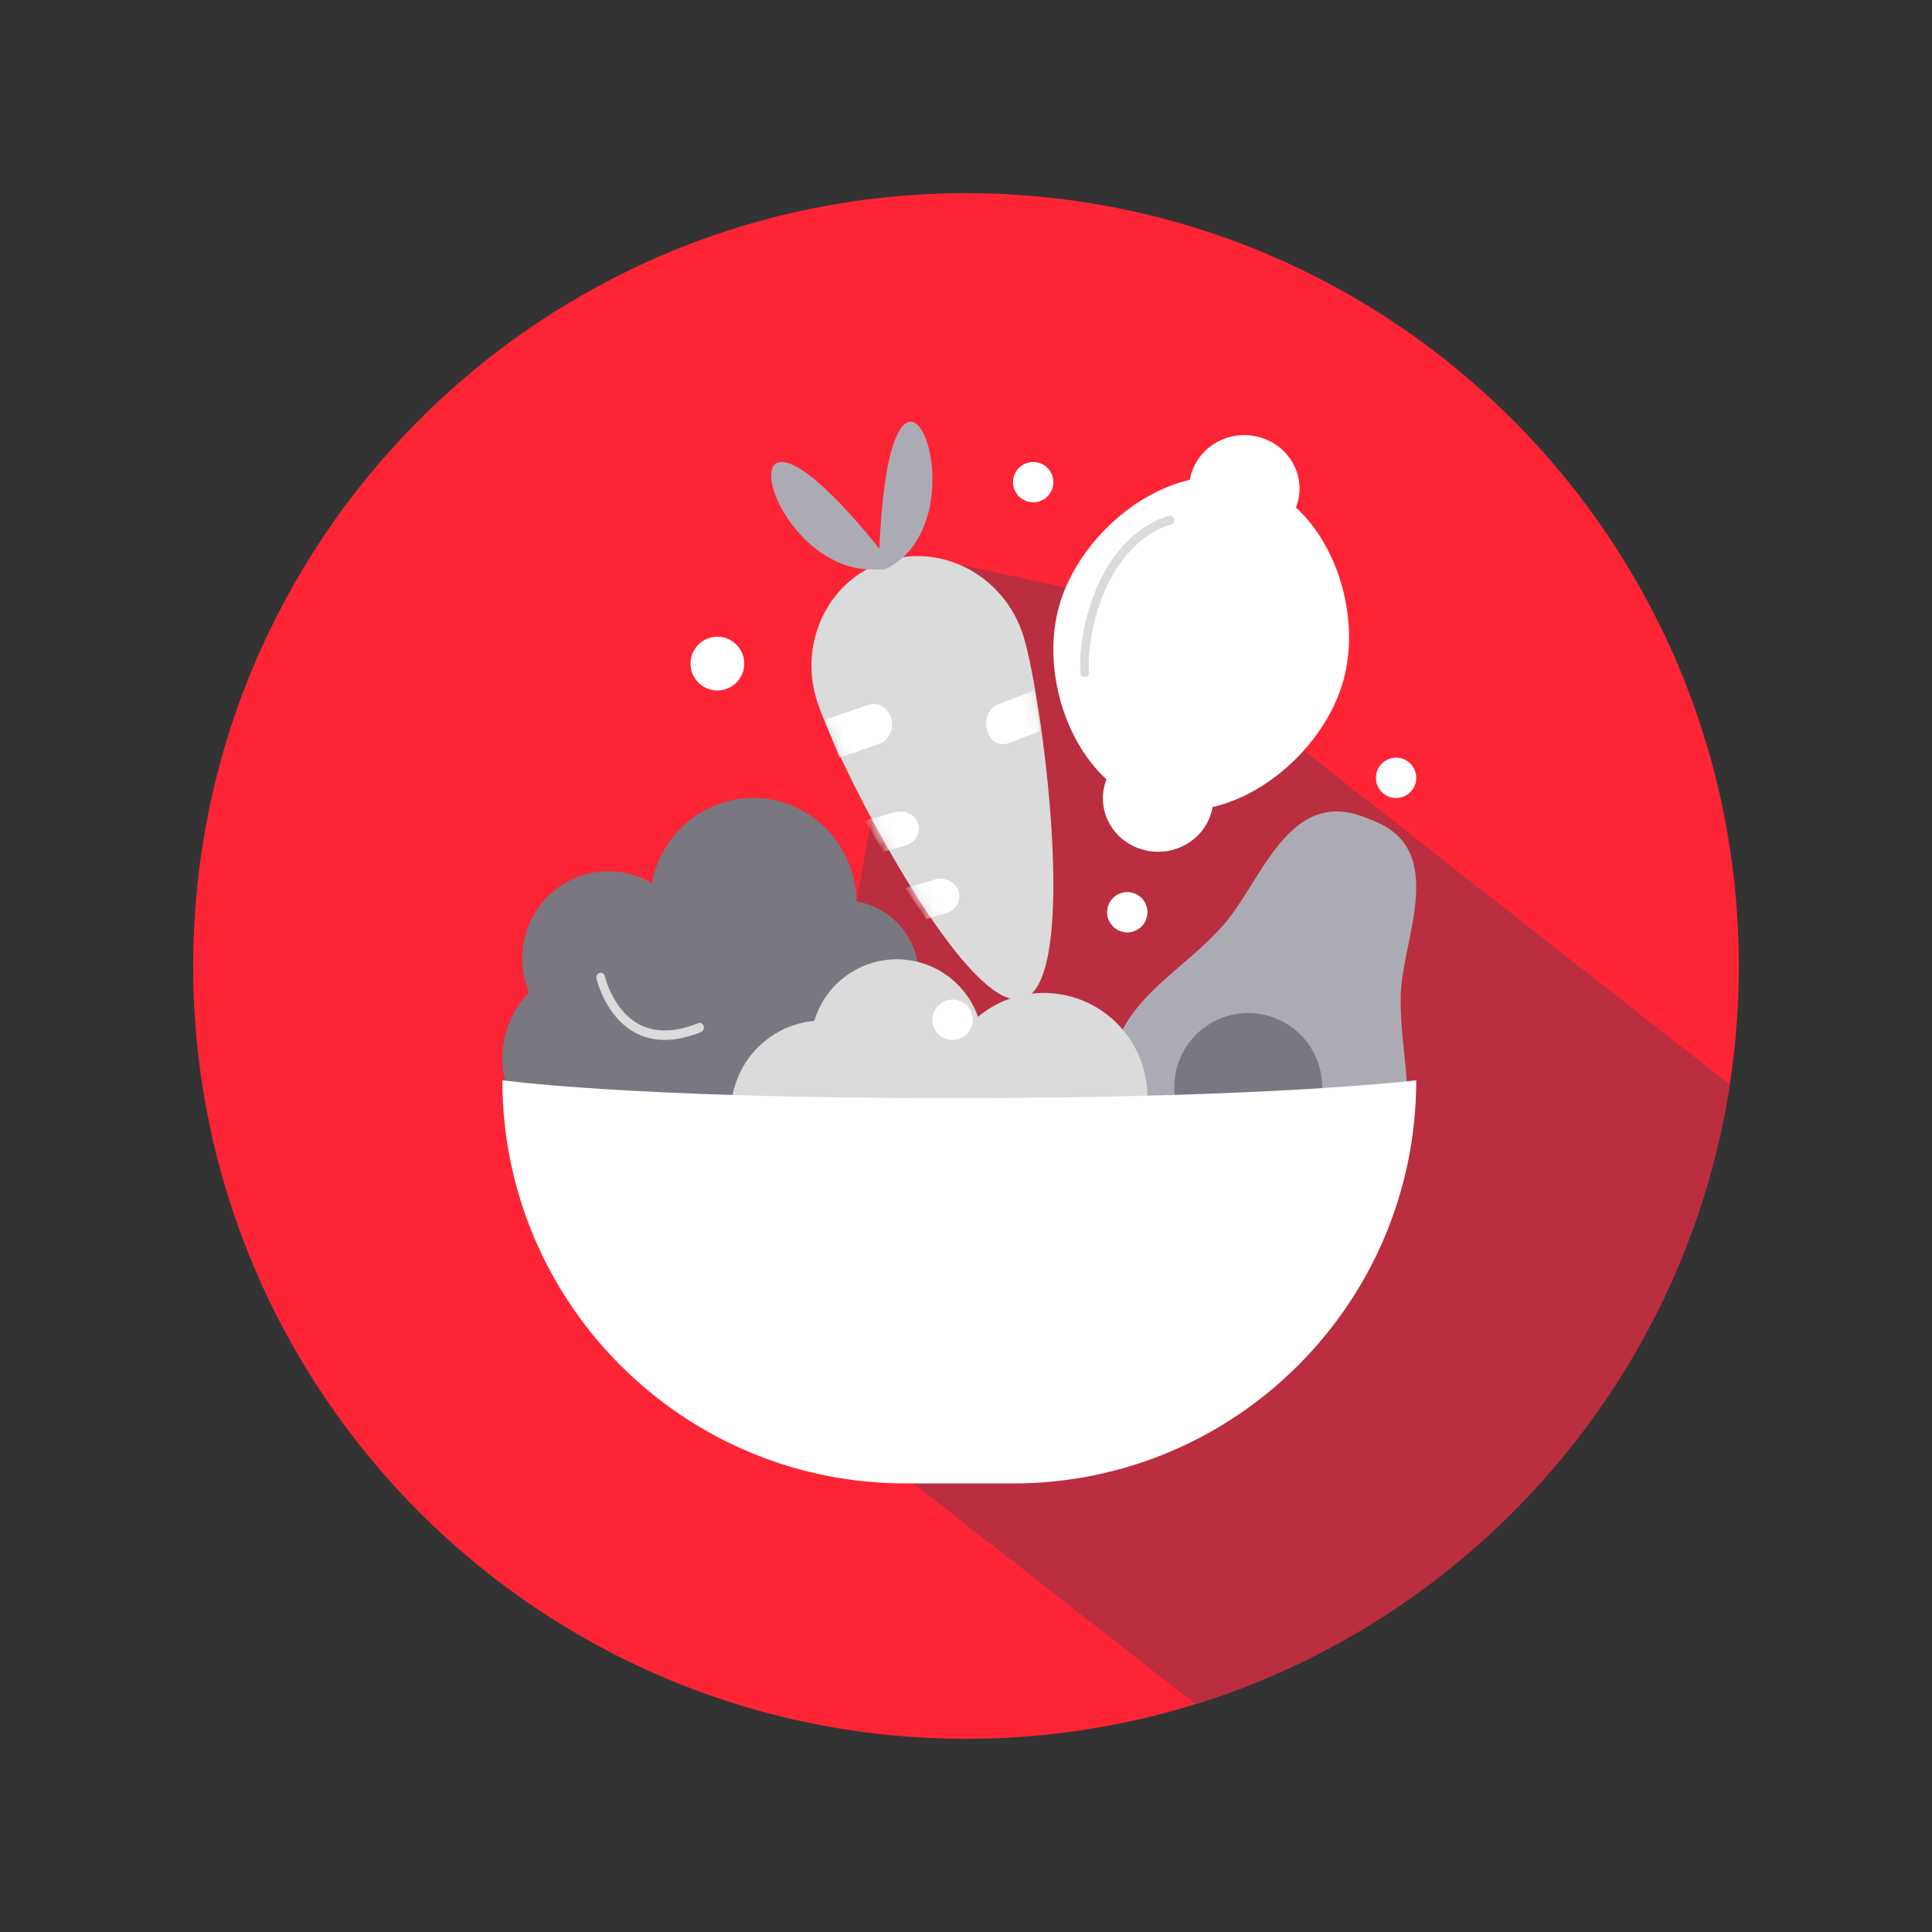 <?xml version="1.0" encoding="UTF-8"?>
<svg width="150px" height="150px" viewBox="0 0 150 150" version="1.1" xmlns="http://www.w3.org/2000/svg" xmlns:xlink="http://www.w3.org/1999/xlink">
    <rect x="0" y="0" width="150" height="150" fill="#333333" stroke="none"/>
    <title>image/perks_programs/food</title>
    <defs>
        <path d="M16.46,6.21 C16.708,7.004 17.003,8.323 17.297,9.972 C17.453,10.824 17.6,11.764 17.749,12.757 C18.953,21.005 19.719,33.352 16.449,34.367 C14.63,34.931 11.86,31.93 9.118,27.867 C8.595,27.086 8.069,26.269 7.556,25.427 C6.932,24.414 6.322,23.374 5.741,22.333 C5.265,21.494 4.806,20.656 4.366,19.835 C3.406,18.006 2.544,16.254 1.865,14.761 C1.409,13.769 1.039,12.889 0.766,12.178 C0.618,11.799 0.498,11.463 0.413,11.19 C-1.023,6.59 1.403,1.743 5.836,0.366 C10.269,-1.009 15.024,1.61 16.46,6.21" id="path-1"></path>
    </defs>
    <g id="image/perks_programs/food" stroke="none" stroke-width="1" fill="none" fill-rule="evenodd">
        <g id="bg" transform="translate(15, 15)">
            <path d="M120,60.001 C120,93.138 93.138,120 59.999,120 C26.863,120 0,93.138 0,60.001 C0,26.862 26.863,0 59.999,0 C93.138,0 120,26.862 120,60.001" fill="#FD2436"></path>
            <path d="M56.37,28.174 L70.957,31.304 L119.297,69.213 C115.782,92.024 99.42,110.596 77.832,117.306 L54.369,98.974 L51.5,54.993 L56.37,28.174 Z" id="Combined-Shape" fill="#BA2E3F"></path>
        </g>
        <path d="M104.299,52.836 C105.55,48.344 104.077,42.595 100.616,39.402 C100.666,39.276 100.709,39.146 100.746,39.014 C101.363,36.801 100.008,34.523 97.722,33.926 C95.436,33.33 93.083,34.641 92.468,36.854 C92.43,36.987 92.401,37.121 92.379,37.253 C87.729,38.33 83.472,42.585 82.223,47.077 C80.972,51.569 82.445,57.318 85.905,60.512 C85.856,60.638 85.812,60.767 85.776,60.899 C85.159,63.112 86.513,65.39 88.8,65.986 C91.086,66.583 93.439,65.272 94.054,63.06 C94.092,62.926 94.12,62.793 94.143,62.661 C98.793,61.583 103.05,57.328 104.299,52.836" id="Fill-6" fill="#FFFFFF"></path>
        <path d="M84.225,52.565 C84.051,52.565 83.902,52.424 83.891,52.241 C83.807,50.931 83.966,49.488 84.365,47.953 C86.142,41.102 90.584,40.09 90.773,40.051 C90.955,40.012 91.13,40.134 91.167,40.322 C91.204,40.508 91.088,40.692 90.907,40.732 C90.735,40.769 86.676,41.721 85.012,48.134 C84.633,49.595 84.481,50.961 84.56,52.195 C84.572,52.386 84.433,52.552 84.248,52.565 L84.225,52.565 Z" id="Fill-8" fill="#DBDBDB"></path>
        <path d="M93.822,95.61 C99.662,97.876 106.259,95.046 108.558,89.289 C110.072,85.493 108.662,81.708 108.753,77.329 C108.846,72.85 112.514,65.998 106.566,63.69 L105.905,63.434 C99.957,61.127 97.903,68.605 94.876,71.945 C91.913,75.212 88.264,77.034 86.749,80.829 C84.451,86.586 87.322,93.088 93.162,95.354 L93.822,95.61 Z" id="Fill-10" fill="#ACABB4"></path>
        <path d="M91.574,82.29 C90.414,85.239 91.863,88.57 94.812,89.73 C97.76,90.891 101.091,89.441 102.252,86.492 C103.412,83.544 101.963,80.212 99.013,79.052 C96.066,77.892 92.734,79.341 91.574,82.29" id="Fill-12" fill="#7A7780"></path>
        <path d="M67.364,70.202 C67.077,70.107 66.789,70.043 66.5,69.993 C66.459,66.613 64.335,63.482 60.993,62.366 C56.785,60.962 52.251,63.283 50.867,67.552 C50.756,67.894 50.677,68.237 50.612,68.582 C50.21,68.342 49.779,68.14 49.318,67.987 C45.812,66.816 42.034,68.751 40.88,72.307 C40.354,73.928 40.47,75.602 41.076,77.058 C40.319,77.831 39.718,78.784 39.359,79.889 C38.129,83.682 40.163,87.77 43.903,89.018 C46.964,90.04 50.217,88.84 51.973,86.293 L59.179,97.435 L65.866,94.925 L64.15,81.477 C67.07,82.22 70.101,80.564 71.056,77.62 C72.056,74.537 70.403,71.216 67.364,70.202" id="Fill-14" fill="#7A7780"></path>
        <path d="M87.814,90.998 C87.654,90.74 87.473,90.504 87.282,90.28 C89.39,87.672 89.737,83.909 87.868,80.899 C85.516,77.108 80.552,75.954 76.783,78.319 C76.482,78.509 76.203,78.72 75.935,78.941 C75.776,78.499 75.573,78.066 75.315,77.652 C73.354,74.493 69.219,73.53 66.077,75.502 C64.647,76.399 63.676,77.753 63.22,79.258 C62.148,79.357 61.081,79.698 60.106,80.311 C56.755,82.412 55.734,86.848 57.825,90.218 C59.536,92.975 62.801,94.16 65.767,93.348 L64.265,106.512 L71.005,108.913 L78.199,97.535 C79.978,99.987 83.361,100.68 85.962,99.048 C88.684,97.339 89.514,93.735 87.814,90.998" id="Fill-16" fill="#DBDBDB"></path>
        <path d="M51.61,80.739 C50.723,80.739 49.911,80.527 49.179,80.101 C46.978,78.819 46.34,76.092 46.314,75.978 C46.27,75.78 46.378,75.582 46.557,75.533 C46.732,75.483 46.914,75.603 46.959,75.799 C46.965,75.825 47.557,78.332 49.495,79.457 C50.77,80.196 52.355,80.189 54.205,79.436 C54.376,79.365 54.567,79.463 54.631,79.653 C54.695,79.843 54.608,80.053 54.435,80.123 C53.426,80.535 52.482,80.739 51.61,80.739" id="Fill-18" fill="#DBDBDB"></path>
        <g id="Group" transform="translate(59.87, 32.739)">
            <g id="Fill-22-+-Fill-24-+-Fill-26-+-Fill-28-Mask" transform="translate(3.13, 10.435)">
                <mask id="mask-2" fill="white">
                    <use xlink:href="#path-1"></use>
                </mask>
                <use id="Mask" fill="#DBDBDB" xlink:href="#path-1"></use>
                <path d="M6.196,12.594 C6.312,13.011 6.269,13.442 6.093,13.802 C5.927,14.167 5.632,14.451 5.258,14.582 L2.165,15.652 C1.7,14.525 1.323,13.524 1.043,12.716 L4.409,11.55 C5.159,11.29 5.963,11.761 6.196,12.594" id="Fill-22" fill="#FFFFFF" mask="url(#mask-2)"></path>
                <path d="M17.317,10.435 C17.463,11.402 17.601,12.472 17.739,13.601 L15.262,14.537 C14.575,14.797 13.839,14.326 13.625,13.493 C13.518,13.077 13.558,12.645 13.719,12.286 C13.872,11.92 14.142,11.636 14.485,11.505 L17.317,10.435 Z" id="Fill-24" fill="#FFFFFF" mask="url(#mask-2)"></path>
                <path d="M8.282,20.773 C8.4,21.127 8.356,21.493 8.176,21.799 C8.007,22.108 7.707,22.35 7.324,22.46 L5.602,22.957 C5.109,22.147 4.63,21.339 4.174,20.546 L6.459,19.887 C7.223,19.666 8.044,20.066 8.282,20.773" id="Fill-26" fill="#FFFFFF" mask="url(#mask-2)"></path>
                <path d="M11.413,26.006 C11.53,26.366 11.486,26.737 11.308,27.048 C11.139,27.363 10.841,27.608 10.461,27.721 L8.919,28.174 C8.378,27.408 7.834,26.607 7.304,25.781 L9.599,25.105 C10.36,24.881 11.176,25.287 11.413,26.006" id="Fill-28" fill="#FFFFFF" mask="url(#mask-2)"></path>
            </g>
            <path d="M9.391,11.115 C-5.205,-7.775 -0.741,12.993 8.937,11.389 L9.391,11.115 Z" id="Fill-30" fill="#ACABB4"></path>
            <path d="M8.348,11.478 C8.935,-12.255 17.113,7.546 8.846,11.461 L8.348,11.478 Z" id="Fill-32" fill="#ACABB4"></path>
        </g>
        <path d="M57.783,51.522 C57.783,52.674 56.849,53.609 55.696,53.609 C54.544,53.609 53.609,52.674 53.609,51.522 C53.609,50.37 54.544,49.435 55.696,49.435 C56.849,49.435 57.783,50.37 57.783,51.522" id="Fill-34" fill="#FFFFFF"></path>
        <path d="M109.957,60.391 C109.957,61.255 109.256,61.957 108.391,61.957 C107.526,61.957 106.826,61.255 106.826,60.391 C106.826,59.527 107.526,58.826 108.391,58.826 C109.256,58.826 109.957,59.527 109.957,60.391" id="Fill-36" fill="#FFFFFF"></path>
        <path d="M89.087,70.826 C89.087,71.69 88.386,72.391 87.522,72.391 C86.657,72.391 85.957,71.69 85.957,70.826 C85.957,69.962 86.657,69.261 87.522,69.261 C88.386,69.261 89.087,69.962 89.087,70.826" id="Fill-38" fill="#FFFFFF"></path>
        <path d="M75.522,79.174 C75.522,80.038 74.82,80.739 73.957,80.739 C73.091,80.739 72.391,80.038 72.391,79.174 C72.391,78.31 73.091,77.609 73.957,77.609 C74.82,77.609 75.522,78.31 75.522,79.174" id="Fill-40" fill="#FFFFFF"></path>
        <path d="M81.783,37.434 C81.783,38.299 81.081,39 80.217,39 C79.352,39 78.652,38.299 78.652,37.434 C78.652,36.571 79.352,35.87 80.217,35.87 C81.081,35.87 81.783,36.571 81.783,37.434" id="Fill-42" fill="#FFFFFF"></path>
        <path d="M78.652,115.174 L70.304,115.174 C53.016,115.174 39,101.158 39,83.87 C39,83.87 48.74,85.261 73.783,85.261 C98.826,85.261 109.957,83.87 109.957,83.87 C109.957,101.158 95.942,115.174 78.652,115.174" id="Fill-44" fill="#FFFFFF"></path>
    </g>
</svg>